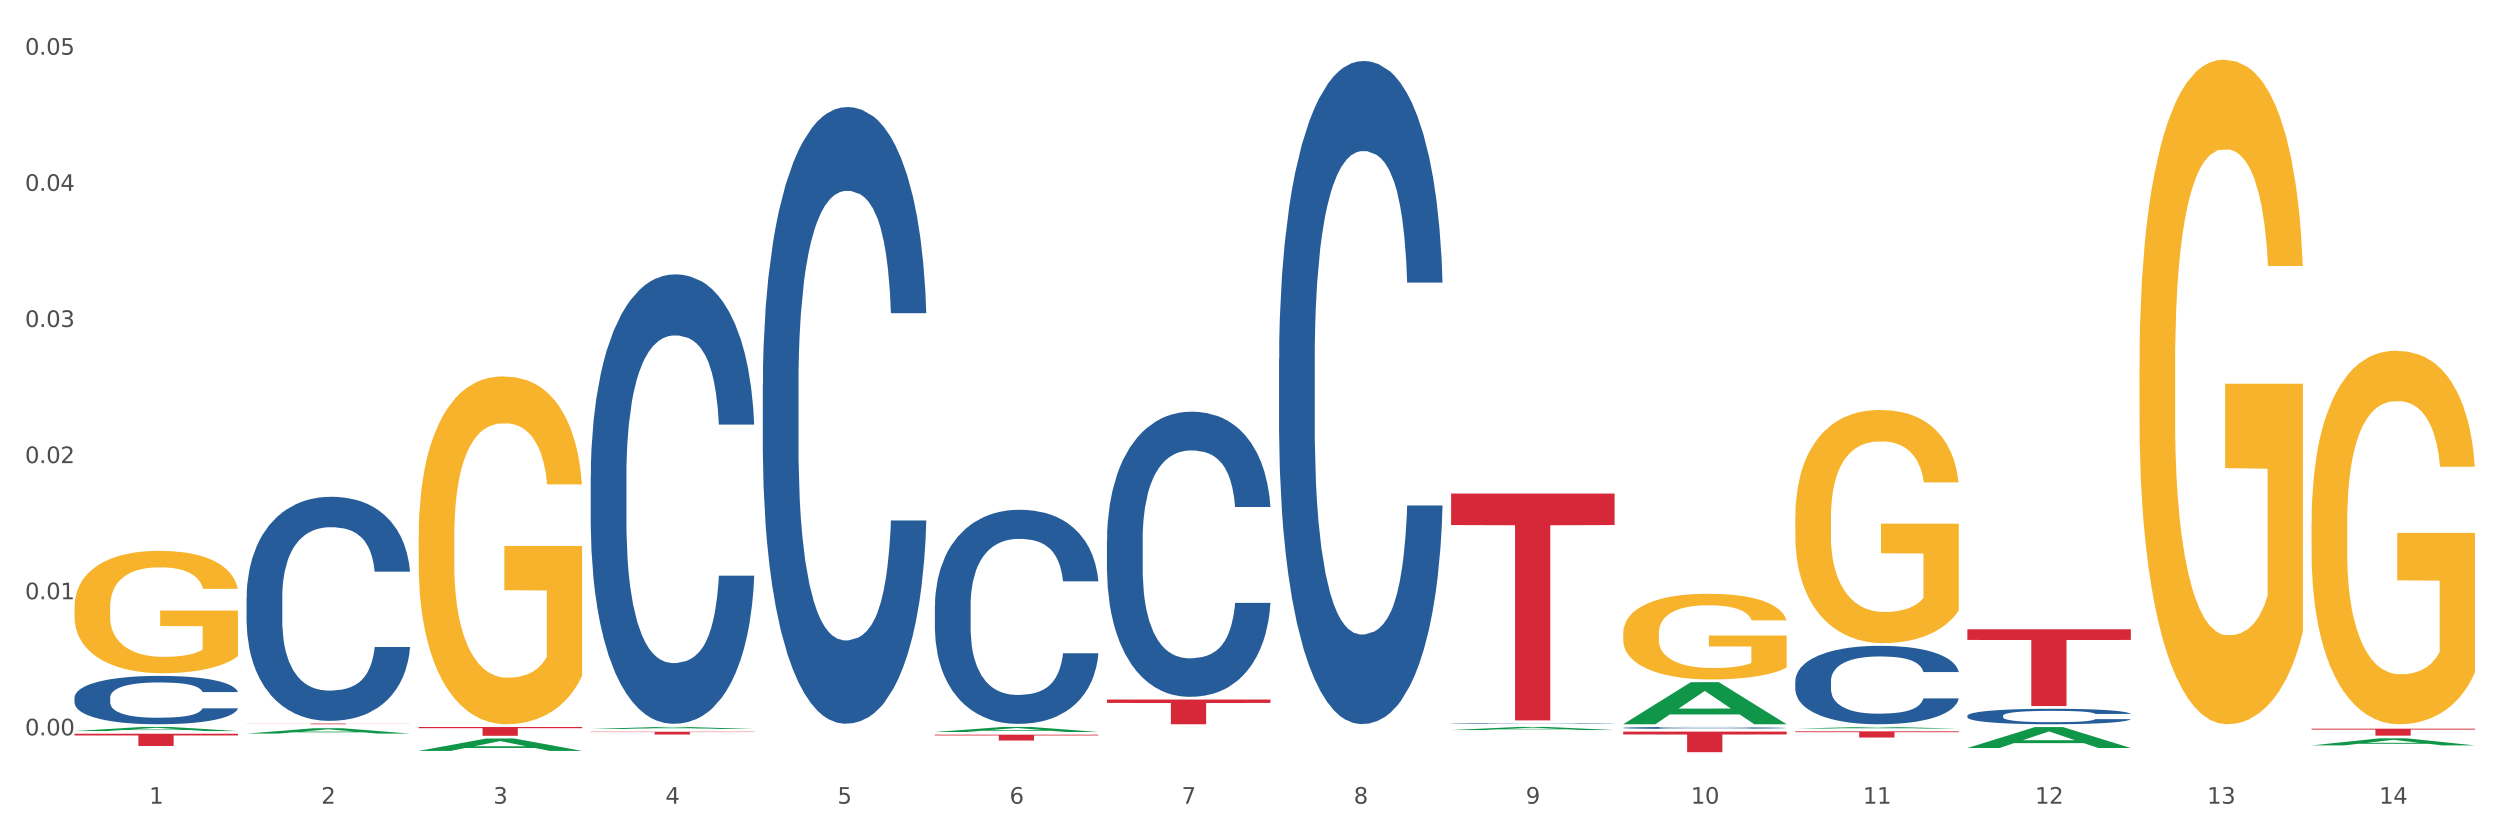 <?xml version="1.0" encoding="utf-8" standalone="no"?>
<!DOCTYPE svg PUBLIC "-//W3C//DTD SVG 1.1//EN"
  "http://www.w3.org/Graphics/SVG/1.1/DTD/svg11.dtd">
<svg xmlns:xlink="http://www.w3.org/1999/xlink" width="1080pt" height="360pt" viewBox="0 0 1080 360" xmlns="http://www.w3.org/2000/svg" version="1.1">
 <rect x="0" y="0" width="1080" height="360" fill="#333333" stroke="none"/>
 <defs>
  <style type="text/css">*{stroke-linejoin: round; stroke-linecap: butt}</style>
 </defs>
 <g id="figure_1">
  <g id="patch_1">
   <path d="M 0 360 
L 1080 360 
L 1080 0 
L 0 0 
z
" style="fill: #ffffff; stroke: #ffffff; stroke-linejoin: miter"/>
  </g>
  <g id="axes_1">
   <g id="matplotlib.axis_1">
    <g id="xtick_1">
     <g id="text_1">
      <!-- 1 -->
      <g style="fill: #4d4d4d" transform="translate(64.432 347.204) scale(0.096 -0.096)">
       <defs>
        <path id="DejaVuSans-31" d="M 794 531 
L 1825 531 
L 1825 4091 
L 703 3866 
L 703 4441 
L 1819 4666 
L 2450 4666 
L 2450 531 
L 3481 531 
L 3481 0 
L 794 0 
L 794 531 
z
" transform="scale(0.016)"/>
       </defs>
       <use xlink:href="#DejaVuSans-31"/>
      </g>
     </g>
    </g>
    <g id="xtick_2">
     <g id="text_2">
      <!-- 2 -->
      <g style="fill: #4d4d4d" transform="translate(138.771 347.204) scale(0.096 -0.096)">
       <defs>
        <path id="DejaVuSans-32" d="M 1228 531 
L 3431 531 
L 3431 0 
L 469 0 
L 469 531 
Q 828 903 1448 1529 
Q 2069 2156 2228 2338 
Q 2531 2678 2651 2914 
Q 2772 3150 2772 3378 
Q 2772 3750 2511 3984 
Q 2250 4219 1831 4219 
Q 1534 4219 1204 4116 
Q 875 4013 500 3803 
L 500 4441 
Q 881 4594 1212 4672 
Q 1544 4750 1819 4750 
Q 2544 4750 2975 4387 
Q 3406 4025 3406 3419 
Q 3406 3131 3298 2873 
Q 3191 2616 2906 2266 
Q 2828 2175 2409 1742 
Q 1991 1309 1228 531 
z
" transform="scale(0.016)"/>
       </defs>
       <use xlink:href="#DejaVuSans-32"/>
      </g>
     </g>
    </g>
    <g id="xtick_3">
     <g id="text_3">
      <!-- 3 -->
      <g style="fill: #4d4d4d" transform="translate(213.109 347.204) scale(0.096 -0.096)">
       <defs>
        <path id="DejaVuSans-33" d="M 2597 2516 
Q 3050 2419 3304 2112 
Q 3559 1806 3559 1356 
Q 3559 666 3084 287 
Q 2609 -91 1734 -91 
Q 1441 -91 1130 -33 
Q 819 25 488 141 
L 488 750 
Q 750 597 1062 519 
Q 1375 441 1716 441 
Q 2309 441 2620 675 
Q 2931 909 2931 1356 
Q 2931 1769 2642 2001 
Q 2353 2234 1838 2234 
L 1294 2234 
L 1294 2753 
L 1863 2753 
Q 2328 2753 2575 2939 
Q 2822 3125 2822 3475 
Q 2822 3834 2567 4026 
Q 2313 4219 1838 4219 
Q 1578 4219 1281 4162 
Q 984 4106 628 3988 
L 628 4550 
Q 988 4650 1302 4700 
Q 1616 4750 1894 4750 
Q 2613 4750 3031 4423 
Q 3450 4097 3450 3541 
Q 3450 3153 3228 2886 
Q 3006 2619 2597 2516 
z
" transform="scale(0.016)"/>
       </defs>
       <use xlink:href="#DejaVuSans-33"/>
      </g>
     </g>
    </g>
    <g id="xtick_4">
     <g id="text_4">
      <!-- 4 -->
      <g style="fill: #4d4d4d" transform="translate(287.448 347.204) scale(0.096 -0.096)">
       <defs>
        <path id="DejaVuSans-34" d="M 2419 4116 
L 825 1625 
L 2419 1625 
L 2419 4116 
z
M 2253 4666 
L 3047 4666 
L 3047 1625 
L 3713 1625 
L 3713 1100 
L 3047 1100 
L 3047 0 
L 2419 0 
L 2419 1100 
L 313 1100 
L 313 1709 
L 2253 4666 
z
" transform="scale(0.016)"/>
       </defs>
       <use xlink:href="#DejaVuSans-34"/>
      </g>
     </g>
    </g>
    <g id="xtick_5">
     <g id="text_5">
      <!-- 5 -->
      <g style="fill: #4d4d4d" transform="translate(361.787 347.204) scale(0.096 -0.096)">
       <defs>
        <path id="DejaVuSans-35" d="M 691 4666 
L 3169 4666 
L 3169 4134 
L 1269 4134 
L 1269 2991 
Q 1406 3038 1543 3061 
Q 1681 3084 1819 3084 
Q 2600 3084 3056 2656 
Q 3513 2228 3513 1497 
Q 3513 744 3044 326 
Q 2575 -91 1722 -91 
Q 1428 -91 1123 -41 
Q 819 9 494 109 
L 494 744 
Q 775 591 1075 516 
Q 1375 441 1709 441 
Q 2250 441 2565 725 
Q 2881 1009 2881 1497 
Q 2881 1984 2565 2268 
Q 2250 2553 1709 2553 
Q 1456 2553 1204 2497 
Q 953 2441 691 2322 
L 691 4666 
z
" transform="scale(0.016)"/>
       </defs>
       <use xlink:href="#DejaVuSans-35"/>
      </g>
     </g>
    </g>
    <g id="xtick_6">
     <g id="text_6">
      <!-- 6 -->
      <g style="fill: #4d4d4d" transform="translate(436.125 347.204) scale(0.096 -0.096)">
       <defs>
        <path id="DejaVuSans-36" d="M 2113 2584 
Q 1688 2584 1439 2293 
Q 1191 2003 1191 1497 
Q 1191 994 1439 701 
Q 1688 409 2113 409 
Q 2538 409 2786 701 
Q 3034 994 3034 1497 
Q 3034 2003 2786 2293 
Q 2538 2584 2113 2584 
z
M 3366 4563 
L 3366 3988 
Q 3128 4100 2886 4159 
Q 2644 4219 2406 4219 
Q 1781 4219 1451 3797 
Q 1122 3375 1075 2522 
Q 1259 2794 1537 2939 
Q 1816 3084 2150 3084 
Q 2853 3084 3261 2657 
Q 3669 2231 3669 1497 
Q 3669 778 3244 343 
Q 2819 -91 2113 -91 
Q 1303 -91 875 529 
Q 447 1150 447 2328 
Q 447 3434 972 4092 
Q 1497 4750 2381 4750 
Q 2619 4750 2861 4703 
Q 3103 4656 3366 4563 
z
" transform="scale(0.016)"/>
       </defs>
       <use xlink:href="#DejaVuSans-36"/>
      </g>
     </g>
    </g>
    <g id="xtick_7">
     <g id="text_7">
      <!-- 7 -->
      <g style="fill: #4d4d4d" transform="translate(510.464 347.204) scale(0.096 -0.096)">
       <defs>
        <path id="DejaVuSans-37" d="M 525 4666 
L 3525 4666 
L 3525 4397 
L 1831 0 
L 1172 0 
L 2766 4134 
L 525 4134 
L 525 4666 
z
" transform="scale(0.016)"/>
       </defs>
       <use xlink:href="#DejaVuSans-37"/>
      </g>
     </g>
    </g>
    <g id="xtick_8">
     <g id="text_8">
      <!-- 8 -->
      <g style="fill: #4d4d4d" transform="translate(584.803 347.204) scale(0.096 -0.096)">
       <defs>
        <path id="DejaVuSans-38" d="M 2034 2216 
Q 1584 2216 1326 1975 
Q 1069 1734 1069 1313 
Q 1069 891 1326 650 
Q 1584 409 2034 409 
Q 2484 409 2743 651 
Q 3003 894 3003 1313 
Q 3003 1734 2745 1975 
Q 2488 2216 2034 2216 
z
M 1403 2484 
Q 997 2584 770 2862 
Q 544 3141 544 3541 
Q 544 4100 942 4425 
Q 1341 4750 2034 4750 
Q 2731 4750 3128 4425 
Q 3525 4100 3525 3541 
Q 3525 3141 3298 2862 
Q 3072 2584 2669 2484 
Q 3125 2378 3379 2068 
Q 3634 1759 3634 1313 
Q 3634 634 3220 271 
Q 2806 -91 2034 -91 
Q 1263 -91 848 271 
Q 434 634 434 1313 
Q 434 1759 690 2068 
Q 947 2378 1403 2484 
z
M 1172 3481 
Q 1172 3119 1398 2916 
Q 1625 2713 2034 2713 
Q 2441 2713 2670 2916 
Q 2900 3119 2900 3481 
Q 2900 3844 2670 4047 
Q 2441 4250 2034 4250 
Q 1625 4250 1398 4047 
Q 1172 3844 1172 3481 
z
" transform="scale(0.016)"/>
       </defs>
       <use xlink:href="#DejaVuSans-38"/>
      </g>
     </g>
    </g>
    <g id="xtick_9">
     <g id="text_9">
      <!-- 9 -->
      <g style="fill: #4d4d4d" transform="translate(659.142 347.204) scale(0.096 -0.096)">
       <defs>
        <path id="DejaVuSans-39" d="M 703 97 
L 703 672 
Q 941 559 1184 500 
Q 1428 441 1663 441 
Q 2288 441 2617 861 
Q 2947 1281 2994 2138 
Q 2813 1869 2534 1725 
Q 2256 1581 1919 1581 
Q 1219 1581 811 2004 
Q 403 2428 403 3163 
Q 403 3881 828 4315 
Q 1253 4750 1959 4750 
Q 2769 4750 3195 4129 
Q 3622 3509 3622 2328 
Q 3622 1225 3098 567 
Q 2575 -91 1691 -91 
Q 1453 -91 1209 -44 
Q 966 3 703 97 
z
M 1959 2075 
Q 2384 2075 2632 2365 
Q 2881 2656 2881 3163 
Q 2881 3666 2632 3958 
Q 2384 4250 1959 4250 
Q 1534 4250 1286 3958 
Q 1038 3666 1038 3163 
Q 1038 2656 1286 2365 
Q 1534 2075 1959 2075 
z
" transform="scale(0.016)"/>
       </defs>
       <use xlink:href="#DejaVuSans-39"/>
      </g>
     </g>
    </g>
    <g id="xtick_10">
     <g id="text_10">
      <!-- 10 -->
      <g style="fill: #4d4d4d" transform="translate(730.426 347.204) scale(0.096 -0.096)">
       <defs>
        <path id="DejaVuSans-30" d="M 2034 4250 
Q 1547 4250 1301 3770 
Q 1056 3291 1056 2328 
Q 1056 1369 1301 889 
Q 1547 409 2034 409 
Q 2525 409 2770 889 
Q 3016 1369 3016 2328 
Q 3016 3291 2770 3770 
Q 2525 4250 2034 4250 
z
M 2034 4750 
Q 2819 4750 3233 4129 
Q 3647 3509 3647 2328 
Q 3647 1150 3233 529 
Q 2819 -91 2034 -91 
Q 1250 -91 836 529 
Q 422 1150 422 2328 
Q 422 3509 836 4129 
Q 1250 4750 2034 4750 
z
" transform="scale(0.016)"/>
       </defs>
       <use xlink:href="#DejaVuSans-31"/>
       <use xlink:href="#DejaVuSans-30" transform="translate(63.623 0)"/>
      </g>
     </g>
    </g>
    <g id="xtick_11">
     <g id="text_11">
      <!-- 11 -->
      <g style="fill: #4d4d4d" transform="translate(804.765 347.204) scale(0.096 -0.096)">
       <use xlink:href="#DejaVuSans-31"/>
       <use xlink:href="#DejaVuSans-31" transform="translate(63.623 0)"/>
      </g>
     </g>
    </g>
    <g id="xtick_12">
     <g id="text_12">
      <!-- 12 -->
      <g style="fill: #4d4d4d" transform="translate(879.104 347.204) scale(0.096 -0.096)">
       <use xlink:href="#DejaVuSans-31"/>
       <use xlink:href="#DejaVuSans-32" transform="translate(63.623 0)"/>
      </g>
     </g>
    </g>
    <g id="xtick_13">
     <g id="text_13">
      <!-- 13 -->
      <g style="fill: #4d4d4d" transform="translate(953.442 347.204) scale(0.096 -0.096)">
       <use xlink:href="#DejaVuSans-31"/>
       <use xlink:href="#DejaVuSans-33" transform="translate(63.623 0)"/>
      </g>
     </g>
    </g>
    <g id="xtick_14">
     <g id="text_14">
      <!-- 14 -->
      <g style="fill: #4d4d4d" transform="translate(1027.781 347.204) scale(0.096 -0.096)">
       <use xlink:href="#DejaVuSans-31"/>
       <use xlink:href="#DejaVuSans-34" transform="translate(63.623 0)"/>
      </g>
     </g>
    </g>
    <g id="xtick_15"/>
    <g id="xtick_16"/>
    <g id="xtick_17"/>
    <g id="xtick_18"/>
    <g id="xtick_19"/>
    <g id="xtick_20"/>
    <g id="xtick_21"/>
    <g id="xtick_22"/>
    <g id="xtick_23"/>
    <g id="xtick_24"/>
    <g id="xtick_25"/>
    <g id="xtick_26"/>
    <g id="xtick_27"/>
   </g>
   <g id="matplotlib.axis_2">
    <g id="ytick_1">
     <g id="text_15">
      <!-- 0.00 -->
      <g style="fill: #4d4d4d" transform="translate(10.8 317.679) scale(0.096 -0.096)">
       <defs>
        <path id="DejaVuSans-2e" d="M 684 794 
L 1344 794 
L 1344 0 
L 684 0 
L 684 794 
z
" transform="scale(0.016)"/>
       </defs>
       <use xlink:href="#DejaVuSans-30"/>
       <use xlink:href="#DejaVuSans-2e" transform="translate(63.623 0)"/>
       <use xlink:href="#DejaVuSans-30" transform="translate(95.41 0)"/>
       <use xlink:href="#DejaVuSans-30" transform="translate(159.033 0)"/>
      </g>
     </g>
    </g>
    <g id="ytick_2">
     <g id="text_16">
      <!-- 0.01 -->
      <g style="fill: #4d4d4d" transform="translate(10.8 258.872) scale(0.096 -0.096)">
       <use xlink:href="#DejaVuSans-30"/>
       <use xlink:href="#DejaVuSans-2e" transform="translate(63.623 0)"/>
       <use xlink:href="#DejaVuSans-30" transform="translate(95.41 0)"/>
       <use xlink:href="#DejaVuSans-31" transform="translate(159.033 0)"/>
      </g>
     </g>
    </g>
    <g id="ytick_3">
     <g id="text_17">
      <!-- 0.02 -->
      <g style="fill: #4d4d4d" transform="translate(10.8 200.064) scale(0.096 -0.096)">
       <use xlink:href="#DejaVuSans-30"/>
       <use xlink:href="#DejaVuSans-2e" transform="translate(63.623 0)"/>
       <use xlink:href="#DejaVuSans-30" transform="translate(95.41 0)"/>
       <use xlink:href="#DejaVuSans-32" transform="translate(159.033 0)"/>
      </g>
     </g>
    </g>
    <g id="ytick_4">
     <g id="text_18">
      <!-- 0.03 -->
      <g style="fill: #4d4d4d" transform="translate(10.8 141.257) scale(0.096 -0.096)">
       <use xlink:href="#DejaVuSans-30"/>
       <use xlink:href="#DejaVuSans-2e" transform="translate(63.623 0)"/>
       <use xlink:href="#DejaVuSans-30" transform="translate(95.41 0)"/>
       <use xlink:href="#DejaVuSans-33" transform="translate(159.033 0)"/>
      </g>
     </g>
    </g>
    <g id="ytick_5">
     <g id="text_19">
      <!-- 0.04 -->
      <g style="fill: #4d4d4d" transform="translate(10.8 82.45) scale(0.096 -0.096)">
       <use xlink:href="#DejaVuSans-30"/>
       <use xlink:href="#DejaVuSans-2e" transform="translate(63.623 0)"/>
       <use xlink:href="#DejaVuSans-30" transform="translate(95.41 0)"/>
       <use xlink:href="#DejaVuSans-34" transform="translate(159.033 0)"/>
      </g>
     </g>
    </g>
    <g id="ytick_6">
     <g id="text_20">
      <!-- 0.05 -->
      <g style="fill: #4d4d4d" transform="translate(10.8 23.642) scale(0.096 -0.096)">
       <use xlink:href="#DejaVuSans-30"/>
       <use xlink:href="#DejaVuSans-2e" transform="translate(63.623 0)"/>
       <use xlink:href="#DejaVuSans-30" transform="translate(95.41 0)"/>
       <use xlink:href="#DejaVuSans-35" transform="translate(159.033 0)"/>
      </g>
     </g>
    </g>
    <g id="ytick_7"/>
    <g id="ytick_8"/>
    <g id="ytick_9"/>
    <g id="ytick_10"/>
    <g id="ytick_11"/>
   </g>
   <g id="PolyCollection_1">
    <path d="M 32.175 315.816 
L 32.248 315.814 
L 61.37 314.034 
L 73.456 314.032 
L 102.797 315.819 
L 88.818 315.819 
L 82.484 315.403 
L 52.415 315.403 
L 52.197 315.41 
L 46.081 315.819 
L 32.175 315.819 
L 32.175 315.816 
L 56.201 315.155 
L 78.698 315.153 
L 67.559 314.413 
L 67.413 314.41 
L 67.267 314.415 
L 56.128 315.153 
L 56.201 315.155 
L 32.175 315.816 
z
" clip-path="url(#pdc43897bdd)" style="fill: #109648"/>
    <path d="M 626.885 312.504 
L 626.968 312.503 
L 626.968 312.495 
L 627.219 312.483 
L 628.137 312.462 
L 629.306 312.446 
L 631.309 312.428 
L 632.394 312.42 
L 633.813 312.411 
L 636.735 312.397 
L 640.074 312.385 
L 642.411 312.378 
L 644.164 312.374 
L 648.088 312.366 
L 650.342 312.363 
L 652.679 312.36 
L 654.683 312.358 
L 658.022 312.356 
L 660.693 312.355 
L 663.782 312.355 
L 666.369 312.355 
L 669.792 312.356 
L 674.801 312.36 
L 676.721 312.362 
L 679.308 312.366 
L 681.98 312.371 
L 684.15 312.375 
L 686.654 312.382 
L 689.242 312.392 
L 691.747 312.403 
L 693.5 312.414 
L 694.919 312.425 
L 696.171 312.438 
L 697.089 312.453 
L 697.506 312.466 
L 682.23 312.466 
L 681.813 312.454 
L 680.978 312.442 
L 680.143 312.434 
L 679.225 312.428 
L 677.806 312.42 
L 676.554 312.415 
L 674.467 312.409 
L 672.547 312.406 
L 670.961 312.404 
L 669.041 312.402 
L 664.95 312.4 
L 662.029 312.4 
L 660.192 312.401 
L 657.938 312.402 
L 656.018 312.404 
L 653.764 312.408 
L 652.011 312.412 
L 650.258 312.417 
L 649.257 312.421 
L 647.754 312.427 
L 646.752 312.433 
L 645.417 312.442 
L 644.665 312.449 
L 643.33 312.466 
L 642.745 312.479 
L 642.495 312.487 
L 642.328 312.497 
L 642.328 312.544 
L 642.829 312.565 
L 643.246 312.575 
L 643.914 312.585 
L 645.166 312.598 
L 647.003 312.611 
L 648.923 312.62 
L 650.509 312.626 
L 652.011 312.63 
L 653.514 312.634 
L 655.35 312.637 
L 656.853 312.639 
L 659.107 312.64 
L 661.778 312.641 
L 663.865 312.641 
L 668.122 312.64 
L 670.042 312.638 
L 671.879 312.636 
L 673.882 312.633 
L 675.468 312.629 
L 676.387 312.627 
L 677.889 312.621 
L 679.058 312.615 
L 680.06 312.608 
L 680.728 312.602 
L 681.479 312.593 
L 682.063 312.582 
L 682.23 312.577 
L 697.506 312.577 
L 697.173 312.588 
L 696.588 312.598 
L 695.42 312.613 
L 694.501 312.621 
L 693.082 312.631 
L 691.58 312.639 
L 689.493 312.649 
L 687.573 312.656 
L 685.569 312.662 
L 683.399 312.667 
L 679.475 312.675 
L 678.056 312.677 
L 675.051 312.68 
L 672.714 312.682 
L 669.291 312.685 
L 665.785 312.686 
L 662.112 312.686 
L 658.856 312.686 
L 655.267 312.684 
L 653.013 312.682 
L 650.509 312.679 
L 647.587 312.675 
L 644.832 312.67 
L 642.244 312.664 
L 639.824 312.657 
L 637.57 312.649 
L 634.648 312.636 
L 632.478 312.623 
L 630.892 312.611 
L 629.806 312.601 
L 628.721 312.589 
L 628.137 312.58 
L 627.219 312.559 
L 626.885 312.539 
L 626.885 312.504 
z
" clip-path="url(#pdc43897bdd)" style="fill: #255c99"/>
    <path d="M 552.546 155.058 
L 552.629 154.796 
L 552.629 147.471 
L 552.88 137.529 
L 553.798 119.216 
L 554.967 105.35 
L 556.97 89.129 
L 558.055 82.327 
L 559.475 74.74 
L 562.396 62.444 
L 565.735 51.979 
L 568.073 46.223 
L 569.826 42.561 
L 573.749 36.02 
L 576.003 33.142 
L 578.34 30.788 
L 580.344 29.218 
L 583.683 27.387 
L 586.354 26.602 
L 589.443 26.34 
L 592.031 26.602 
L 595.453 27.648 
L 600.462 30.788 
L 602.382 32.619 
L 604.97 35.759 
L 607.641 39.944 
L 609.811 44.13 
L 612.316 50.148 
L 614.903 57.996 
L 617.408 67.938 
L 619.161 77.095 
L 620.58 86.775 
L 621.832 98.548 
L 622.75 111.367 
L 623.168 122.094 
L 607.891 122.094 
L 607.474 112.414 
L 606.639 101.949 
L 605.804 94.885 
L 604.886 89.129 
L 603.467 82.589 
L 602.215 78.403 
L 600.128 73.432 
L 598.208 70.293 
L 596.622 68.461 
L 594.702 66.891 
L 590.612 65.322 
L 587.69 65.322 
L 585.853 65.845 
L 583.6 67.153 
L 581.68 68.984 
L 579.426 72.124 
L 577.673 75.525 
L 575.92 79.973 
L 574.918 83.112 
L 573.415 88.868 
L 572.414 93.577 
L 571.078 101.687 
L 570.327 107.443 
L 568.991 122.355 
L 568.407 133.343 
L 568.156 140.93 
L 567.989 149.302 
L 567.989 190.115 
L 568.49 208.429 
L 568.908 216.277 
L 569.575 225.172 
L 570.827 236.684 
L 572.664 247.933 
L 574.584 256.044 
L 576.17 261.015 
L 577.673 264.677 
L 579.175 267.555 
L 581.012 270.171 
L 582.514 271.741 
L 584.768 273.311 
L 587.439 274.096 
L 589.526 274.096 
L 593.784 272.788 
L 595.704 271.479 
L 597.54 269.648 
L 599.544 266.77 
L 601.13 263.631 
L 602.048 261.276 
L 603.551 256.305 
L 604.719 251.073 
L 605.721 245.056 
L 606.389 239.823 
L 607.14 231.975 
L 607.724 223.079 
L 607.891 218.37 
L 623.168 218.37 
L 622.834 227.789 
L 622.249 236.945 
L 621.081 249.242 
L 620.163 256.305 
L 618.743 264.939 
L 617.241 272.264 
L 615.154 280.375 
L 613.234 286.392 
L 611.23 291.624 
L 609.06 296.333 
L 605.137 302.874 
L 603.718 304.705 
L 600.712 307.845 
L 598.375 309.676 
L 594.952 311.507 
L 591.446 312.554 
L 587.773 312.816 
L 584.518 312.292 
L 580.928 310.723 
L 578.674 309.153 
L 576.17 306.798 
L 573.248 303.136 
L 570.494 298.688 
L 567.906 293.456 
L 565.485 287.438 
L 563.231 280.636 
L 560.309 269.386 
L 558.139 258.398 
L 556.553 248.195 
L 555.468 239.562 
L 554.382 228.573 
L 553.798 220.986 
L 552.88 202.673 
L 552.546 185.668 
L 552.546 155.058 
z
" clip-path="url(#pdc43897bdd)" style="fill: #255c99"/>
    <path d="M 478.207 233.203 
L 478.291 233.09 
L 478.291 229.94 
L 478.541 225.665 
L 479.459 217.79 
L 480.628 211.828 
L 482.632 204.853 
L 483.717 201.928 
L 485.136 198.665 
L 488.058 193.378 
L 491.397 188.878 
L 493.734 186.403 
L 495.487 184.828 
L 499.41 182.015 
L 501.664 180.778 
L 504.002 179.765 
L 506.005 179.09 
L 509.344 178.303 
L 512.016 177.965 
L 515.104 177.853 
L 517.692 177.965 
L 521.115 178.415 
L 526.123 179.765 
L 528.043 180.553 
L 530.631 181.903 
L 533.302 183.703 
L 535.473 185.503 
L 537.977 188.09 
L 540.565 191.465 
L 543.069 195.74 
L 544.822 199.678 
L 546.241 203.84 
L 547.493 208.903 
L 548.412 214.415 
L 548.829 219.028 
L 533.553 219.028 
L 533.135 214.865 
L 532.301 210.365 
L 531.466 207.328 
L 530.548 204.853 
L 529.128 202.04 
L 527.876 200.24 
L 525.789 198.103 
L 523.869 196.753 
L 522.283 195.965 
L 520.363 195.29 
L 516.273 194.615 
L 513.351 194.615 
L 511.515 194.84 
L 509.261 195.403 
L 507.341 196.19 
L 505.087 197.54 
L 503.334 199.003 
L 501.581 200.915 
L 500.579 202.265 
L 499.077 204.74 
L 498.075 206.765 
L 496.739 210.253 
L 495.988 212.728 
L 494.652 219.14 
L 494.068 223.865 
L 493.818 227.128 
L 493.651 230.728 
L 493.651 248.278 
L 494.151 256.153 
L 494.569 259.528 
L 495.237 263.353 
L 496.489 268.303 
L 498.325 273.14 
L 500.245 276.627 
L 501.831 278.765 
L 503.334 280.34 
L 504.837 281.577 
L 506.673 282.702 
L 508.176 283.377 
L 510.429 284.052 
L 513.101 284.39 
L 515.188 284.39 
L 519.445 283.827 
L 521.365 283.265 
L 523.202 282.477 
L 525.205 281.24 
L 526.791 279.89 
L 527.709 278.877 
L 529.212 276.74 
L 530.381 274.49 
L 531.382 271.902 
L 532.05 269.652 
L 532.801 266.278 
L 533.386 262.453 
L 533.553 260.428 
L 548.829 260.428 
L 548.495 264.478 
L 547.911 268.415 
L 546.742 273.702 
L 545.824 276.74 
L 544.405 280.452 
L 542.902 283.602 
L 540.815 287.09 
L 538.895 289.677 
L 536.892 291.927 
L 534.721 293.952 
L 530.798 296.765 
L 529.379 297.552 
L 526.374 298.902 
L 524.036 299.69 
L 520.614 300.477 
L 517.108 300.927 
L 513.435 301.04 
L 510.179 300.815 
L 506.59 300.14 
L 504.336 299.465 
L 501.831 298.452 
L 498.91 296.877 
L 496.155 294.965 
L 493.567 292.715 
L 491.146 290.127 
L 488.892 287.202 
L 485.971 282.365 
L 483.8 277.64 
L 482.214 273.252 
L 481.129 269.54 
L 480.044 264.815 
L 479.459 261.553 
L 478.541 253.678 
L 478.207 246.365 
L 478.207 233.203 
z
" clip-path="url(#pdc43897bdd)" style="fill: #255c99"/>
    <path d="M 403.869 261.782 
L 403.952 261.697 
L 403.952 259.332 
L 404.202 256.122 
L 405.121 250.209 
L 406.289 245.732 
L 408.293 240.494 
L 409.378 238.298 
L 410.797 235.848 
L 413.719 231.878 
L 417.058 228.499 
L 419.395 226.641 
L 421.148 225.458 
L 425.072 223.346 
L 427.326 222.417 
L 429.663 221.657 
L 431.666 221.15 
L 435.006 220.559 
L 437.677 220.305 
L 440.766 220.221 
L 443.353 220.305 
L 446.776 220.643 
L 451.785 221.657 
L 453.704 222.248 
L 456.292 223.262 
L 458.964 224.614 
L 461.134 225.965 
L 463.638 227.908 
L 466.226 230.442 
L 468.73 233.652 
L 470.483 236.609 
L 471.903 239.734 
L 473.155 243.535 
L 474.073 247.675 
L 474.49 251.138 
L 459.214 251.138 
L 458.797 248.013 
L 457.962 244.634 
L 457.127 242.353 
L 456.209 240.494 
L 454.79 238.383 
L 453.538 237.031 
L 451.451 235.426 
L 449.531 234.412 
L 447.945 233.821 
L 446.025 233.314 
L 441.934 232.807 
L 439.012 232.807 
L 437.176 232.976 
L 434.922 233.399 
L 433.002 233.99 
L 430.748 235.004 
L 428.995 236.102 
L 427.242 237.538 
L 426.24 238.552 
L 424.738 240.41 
L 423.736 241.93 
L 422.401 244.549 
L 421.649 246.408 
L 420.314 251.222 
L 419.729 254.77 
L 419.479 257.22 
L 419.312 259.923 
L 419.312 273.101 
L 419.813 279.014 
L 420.23 281.548 
L 420.898 284.42 
L 422.15 288.137 
L 423.987 291.77 
L 425.907 294.388 
L 427.493 295.993 
L 428.995 297.176 
L 430.498 298.105 
L 432.334 298.95 
L 433.837 299.457 
L 436.091 299.963 
L 438.762 300.217 
L 440.849 300.217 
L 445.106 299.794 
L 447.026 299.372 
L 448.863 298.781 
L 450.866 297.852 
L 452.452 296.838 
L 453.371 296.078 
L 454.873 294.473 
L 456.042 292.783 
L 457.044 290.84 
L 457.711 289.151 
L 458.463 286.617 
L 459.047 283.745 
L 459.214 282.224 
L 474.49 282.224 
L 474.156 285.265 
L 473.572 288.222 
L 472.403 292.192 
L 471.485 294.473 
L 470.066 297.26 
L 468.563 299.626 
L 466.477 302.244 
L 464.557 304.187 
L 462.553 305.877 
L 460.383 307.397 
L 456.459 309.509 
L 455.04 310.1 
L 452.035 311.114 
L 449.698 311.705 
L 446.275 312.296 
L 442.769 312.634 
L 439.096 312.719 
L 435.84 312.55 
L 432.251 312.043 
L 429.997 311.536 
L 427.493 310.776 
L 424.571 309.593 
L 421.816 308.157 
L 419.228 306.468 
L 416.808 304.525 
L 414.554 302.329 
L 411.632 298.696 
L 409.462 295.148 
L 407.875 291.854 
L 406.79 289.066 
L 405.705 285.519 
L 405.121 283.069 
L 404.202 277.156 
L 403.869 271.665 
L 403.869 261.782 
z
" clip-path="url(#pdc43897bdd)" style="fill: #255c99"/>
    <path d="M 329.53 165.948 
L 329.613 165.705 
L 329.613 158.892 
L 329.864 149.647 
L 330.782 132.615 
L 331.951 119.72 
L 333.954 104.635 
L 335.039 98.309 
L 336.458 91.254 
L 339.38 79.818 
L 342.719 70.086 
L 345.057 64.734 
L 346.81 61.327 
L 350.733 55.245 
L 352.987 52.568 
L 355.324 50.379 
L 357.328 48.919 
L 360.667 47.216 
L 363.338 46.486 
L 366.427 46.242 
L 369.015 46.486 
L 372.437 47.459 
L 377.446 50.379 
L 379.366 52.082 
L 381.954 55.001 
L 384.625 58.894 
L 386.795 62.787 
L 389.3 68.383 
L 391.887 75.682 
L 394.392 84.928 
L 396.145 93.443 
L 397.564 102.446 
L 398.816 113.394 
L 399.734 125.316 
L 400.152 135.292 
L 384.875 135.292 
L 384.458 126.289 
L 383.623 116.557 
L 382.788 109.988 
L 381.87 104.635 
L 380.451 98.553 
L 379.199 94.66 
L 377.112 90.037 
L 375.192 87.118 
L 373.606 85.414 
L 371.686 83.955 
L 367.595 82.495 
L 364.674 82.495 
L 362.837 82.981 
L 360.583 84.198 
L 358.663 85.901 
L 356.41 88.821 
L 354.656 91.984 
L 352.903 96.12 
L 351.902 99.039 
L 350.399 104.392 
L 349.397 108.772 
L 348.062 116.314 
L 347.31 121.667 
L 345.975 135.535 
L 345.391 145.754 
L 345.14 152.81 
L 344.973 160.595 
L 344.973 198.551 
L 345.474 215.582 
L 345.891 222.881 
L 346.559 231.153 
L 347.811 241.859 
L 349.648 252.321 
L 351.568 259.863 
L 353.154 264.486 
L 354.656 267.892 
L 356.159 270.569 
L 357.996 273.002 
L 359.498 274.462 
L 361.752 275.921 
L 364.423 276.651 
L 366.51 276.651 
L 370.768 275.435 
L 372.688 274.218 
L 374.524 272.515 
L 376.528 269.839 
L 378.114 266.919 
L 379.032 264.729 
L 380.534 260.107 
L 381.703 255.241 
L 382.705 249.645 
L 383.373 244.778 
L 384.124 237.479 
L 384.708 229.207 
L 384.875 224.828 
L 400.152 224.828 
L 399.818 233.586 
L 399.233 242.102 
L 398.065 253.537 
L 397.146 260.107 
L 395.727 268.136 
L 394.225 274.948 
L 392.138 282.491 
L 390.218 288.087 
L 388.214 292.953 
L 386.044 297.332 
L 382.121 303.415 
L 380.701 305.118 
L 377.696 308.037 
L 375.359 309.741 
L 371.936 311.444 
L 368.43 312.417 
L 364.757 312.66 
L 361.502 312.174 
L 357.912 310.714 
L 355.658 309.254 
L 353.154 307.064 
L 350.232 303.658 
L 347.477 299.522 
L 344.89 294.656 
L 342.469 289.06 
L 340.215 282.734 
L 337.293 272.272 
L 335.123 262.053 
L 333.537 252.564 
L 332.452 244.535 
L 331.366 234.316 
L 330.782 227.261 
L 329.864 210.229 
L 329.53 194.415 
L 329.53 165.948 
z
" clip-path="url(#pdc43897bdd)" style="fill: #255c99"/>
    <path d="M 255.191 205.766 
L 255.275 205.588 
L 255.275 200.623 
L 255.525 193.885 
L 256.443 181.472 
L 257.612 172.074 
L 259.615 161.08 
L 260.701 156.469 
L 262.12 151.327 
L 265.041 142.993 
L 268.381 135.9 
L 270.718 131.998 
L 272.471 129.516 
L 276.394 125.083 
L 278.648 123.132 
L 280.986 121.536 
L 282.989 120.472 
L 286.328 119.231 
L 288.999 118.699 
L 292.088 118.522 
L 294.676 118.699 
L 298.098 119.408 
L 303.107 121.536 
L 305.027 122.777 
L 307.615 124.905 
L 310.286 127.743 
L 312.457 130.58 
L 314.961 134.658 
L 317.549 139.978 
L 320.053 146.716 
L 321.806 152.923 
L 323.225 159.484 
L 324.477 167.463 
L 325.396 176.152 
L 325.813 183.423 
L 310.537 183.423 
L 310.119 176.862 
L 309.284 169.769 
L 308.45 164.981 
L 307.531 161.08 
L 306.112 156.647 
L 304.86 153.809 
L 302.773 150.44 
L 300.853 148.312 
L 299.267 147.071 
L 297.347 146.007 
L 293.257 144.943 
L 290.335 144.943 
L 288.499 145.298 
L 286.245 146.184 
L 284.325 147.426 
L 282.071 149.554 
L 280.318 151.859 
L 278.565 154.873 
L 277.563 157.001 
L 276.06 160.902 
L 275.059 164.094 
L 273.723 169.591 
L 272.972 173.493 
L 271.636 183.6 
L 271.052 191.048 
L 270.801 196.19 
L 270.634 201.865 
L 270.634 229.527 
L 271.135 241.94 
L 271.553 247.26 
L 272.22 253.289 
L 273.473 261.091 
L 275.309 268.716 
L 277.229 274.213 
L 278.815 277.583 
L 280.318 280.065 
L 281.82 282.016 
L 283.657 283.789 
L 285.159 284.853 
L 287.413 285.917 
L 290.085 286.449 
L 292.172 286.449 
L 296.429 285.562 
L 298.349 284.676 
L 300.185 283.434 
L 302.189 281.484 
L 303.775 279.356 
L 304.693 277.76 
L 306.196 274.391 
L 307.364 270.844 
L 308.366 266.766 
L 309.034 263.219 
L 309.785 257.899 
L 310.37 251.87 
L 310.537 248.678 
L 325.813 248.678 
L 325.479 255.062 
L 324.895 261.269 
L 323.726 269.603 
L 322.808 274.391 
L 321.389 280.242 
L 319.886 285.208 
L 317.799 290.705 
L 315.879 294.783 
L 313.876 298.33 
L 311.705 301.521 
L 307.782 305.955 
L 306.363 307.196 
L 303.358 309.324 
L 301.02 310.565 
L 297.598 311.806 
L 294.092 312.516 
L 290.419 312.693 
L 287.163 312.338 
L 283.573 311.274 
L 281.32 310.21 
L 278.815 308.614 
L 275.893 306.132 
L 273.139 303.117 
L 270.551 299.571 
L 268.13 295.492 
L 265.876 290.882 
L 262.955 283.257 
L 260.784 275.809 
L 259.198 268.894 
L 258.113 263.042 
L 257.028 255.594 
L 256.443 250.452 
L 255.525 238.039 
L 255.191 226.513 
L 255.191 205.766 
z
" clip-path="url(#pdc43897bdd)" style="fill: #255c99"/>
    <path d="M 106.514 258.104 
L 106.597 258.015 
L 106.597 255.54 
L 106.848 252.18 
L 107.766 245.991 
L 108.935 241.305 
L 110.938 235.824 
L 112.023 233.525 
L 113.442 230.961 
L 116.364 226.806 
L 119.703 223.269 
L 122.04 221.324 
L 123.794 220.086 
L 127.717 217.876 
L 129.971 216.903 
L 132.308 216.108 
L 134.312 215.577 
L 137.651 214.958 
L 140.322 214.693 
L 143.411 214.605 
L 145.998 214.693 
L 149.421 215.047 
L 154.43 216.108 
L 156.35 216.727 
L 158.937 217.788 
L 161.609 219.202 
L 163.779 220.617 
L 166.283 222.65 
L 168.871 225.303 
L 171.376 228.662 
L 173.129 231.757 
L 174.548 235.028 
L 175.8 239.007 
L 176.718 243.339 
L 177.135 246.964 
L 161.859 246.964 
L 161.442 243.693 
L 160.607 240.156 
L 159.772 237.769 
L 158.854 235.824 
L 157.435 233.613 
L 156.183 232.199 
L 154.096 230.519 
L 152.176 229.458 
L 150.59 228.839 
L 148.67 228.309 
L 144.579 227.778 
L 141.658 227.778 
L 139.821 227.955 
L 137.567 228.397 
L 135.647 229.016 
L 133.393 230.077 
L 131.64 231.226 
L 129.887 232.729 
L 128.886 233.79 
L 127.383 235.735 
L 126.381 237.327 
L 125.046 240.068 
L 124.294 242.013 
L 122.959 247.052 
L 122.374 250.766 
L 122.124 253.33 
L 121.957 256.159 
L 121.957 269.951 
L 122.458 276.14 
L 122.875 278.792 
L 123.543 281.799 
L 124.795 285.689 
L 126.632 289.49 
L 128.552 292.231 
L 130.138 293.911 
L 131.64 295.149 
L 133.143 296.121 
L 134.979 297.006 
L 136.482 297.536 
L 138.736 298.066 
L 141.407 298.332 
L 143.494 298.332 
L 147.751 297.89 
L 149.671 297.448 
L 151.508 296.829 
L 153.511 295.856 
L 155.097 294.795 
L 156.016 293.999 
L 157.518 292.32 
L 158.687 290.551 
L 159.689 288.518 
L 160.357 286.75 
L 161.108 284.097 
L 161.692 281.091 
L 161.859 279.5 
L 177.135 279.5 
L 176.802 282.683 
L 176.217 285.777 
L 175.049 289.932 
L 174.13 292.32 
L 172.711 295.237 
L 171.209 297.713 
L 169.122 300.454 
L 167.202 302.487 
L 165.198 304.255 
L 163.028 305.847 
L 159.104 308.057 
L 157.685 308.676 
L 154.68 309.737 
L 152.343 310.356 
L 148.92 310.975 
L 145.414 311.328 
L 141.741 311.417 
L 138.486 311.24 
L 134.896 310.71 
L 132.642 310.179 
L 130.138 309.383 
L 127.216 308.146 
L 124.461 306.643 
L 121.874 304.874 
L 119.453 302.841 
L 117.199 300.542 
L 114.277 296.74 
L 112.107 293.027 
L 110.521 289.579 
L 109.435 286.661 
L 108.35 282.948 
L 107.766 280.384 
L 106.848 274.195 
L 106.514 268.448 
L 106.514 258.104 
z
" clip-path="url(#pdc43897bdd)" style="fill: #255c99"/>
    <path d="M 32.175 301.374 
L 32.258 301.355 
L 32.258 300.821 
L 32.509 300.096 
L 33.427 298.761 
L 34.596 297.749 
L 36.599 296.566 
L 37.684 296.07 
L 39.104 295.517 
L 42.025 294.62 
L 45.364 293.857 
L 47.702 293.437 
L 49.455 293.17 
L 53.378 292.693 
L 55.632 292.484 
L 57.969 292.312 
L 59.973 292.197 
L 63.312 292.064 
L 65.983 292.007 
L 69.072 291.987 
L 71.66 292.007 
L 75.082 292.083 
L 80.091 292.312 
L 82.011 292.445 
L 84.599 292.674 
L 87.27 292.98 
L 89.44 293.285 
L 91.945 293.724 
L 94.533 294.296 
L 97.037 295.021 
L 98.79 295.689 
L 100.209 296.395 
L 101.461 297.253 
L 102.379 298.188 
L 102.797 298.97 
L 87.52 298.97 
L 87.103 298.264 
L 86.268 297.501 
L 85.434 296.986 
L 84.515 296.566 
L 83.096 296.089 
L 81.844 295.784 
L 79.757 295.422 
L 77.837 295.193 
L 76.251 295.059 
L 74.331 294.945 
L 70.241 294.83 
L 67.319 294.83 
L 65.482 294.868 
L 63.229 294.964 
L 61.309 295.097 
L 59.055 295.326 
L 57.302 295.574 
L 55.549 295.899 
L 54.547 296.128 
L 53.044 296.547 
L 52.043 296.891 
L 50.707 297.482 
L 49.956 297.902 
L 48.62 298.989 
L 48.036 299.791 
L 47.785 300.344 
L 47.618 300.955 
L 47.618 303.931 
L 48.119 305.266 
L 48.537 305.839 
L 49.204 306.488 
L 50.457 307.327 
L 52.293 308.147 
L 54.213 308.739 
L 55.799 309.101 
L 57.302 309.368 
L 58.804 309.578 
L 60.641 309.769 
L 62.143 309.884 
L 64.397 309.998 
L 67.069 310.055 
L 69.155 310.055 
L 73.413 309.96 
L 75.333 309.865 
L 77.169 309.731 
L 79.173 309.521 
L 80.759 309.292 
L 81.677 309.12 
L 83.18 308.758 
L 84.348 308.376 
L 85.35 307.938 
L 86.018 307.556 
L 86.769 306.984 
L 87.353 306.335 
L 87.52 305.991 
L 102.797 305.991 
L 102.463 306.678 
L 101.879 307.346 
L 100.71 308.243 
L 99.792 308.758 
L 98.372 309.388 
L 96.87 309.922 
L 94.783 310.513 
L 92.863 310.952 
L 90.86 311.334 
L 88.689 311.677 
L 84.766 312.154 
L 83.347 312.288 
L 80.341 312.516 
L 78.004 312.65 
L 74.581 312.784 
L 71.075 312.86 
L 67.402 312.879 
L 64.147 312.841 
L 60.557 312.726 
L 58.303 312.612 
L 55.799 312.44 
L 52.877 312.173 
L 50.123 311.849 
L 47.535 311.467 
L 45.114 311.028 
L 42.86 310.532 
L 39.938 309.712 
L 37.768 308.911 
L 36.182 308.166 
L 35.097 307.537 
L 34.011 306.736 
L 33.427 306.182 
L 32.509 304.847 
L 32.175 303.607 
L 32.175 301.374 
z
" clip-path="url(#pdc43897bdd)" style="fill: #255c99"/>
    <path d="M 32.175 316.972 
L 102.797 316.972 
L 102.797 317.707 
L 75.017 317.712 
L 75.017 322.262 
L 59.788 322.262 
L 59.788 317.712 
L 32.175 317.707 
L 32.175 316.977 
L 32.175 316.972 
z
" clip-path="url(#pdc43897bdd)" style="fill: #d62839"/>
    <path d="M 701.223 314.428 
L 701.307 314.427 
L 701.307 314.404 
L 701.557 314.374 
L 702.476 314.317 
L 703.644 314.275 
L 705.648 314.225 
L 706.733 314.204 
L 708.152 314.181 
L 711.074 314.143 
L 714.413 314.111 
L 716.75 314.093 
L 718.503 314.082 
L 722.427 314.062 
L 724.681 314.053 
L 727.018 314.046 
L 729.021 314.041 
L 732.36 314.035 
L 735.032 314.033 
L 738.12 314.032 
L 740.708 314.033 
L 744.131 314.036 
L 749.139 314.046 
L 751.059 314.051 
L 753.647 314.061 
L 756.318 314.074 
L 758.489 314.087 
L 760.993 314.105 
L 763.581 314.129 
L 766.085 314.16 
L 767.838 314.188 
L 769.257 314.218 
L 770.51 314.254 
L 771.428 314.293 
L 771.845 314.326 
L 756.569 314.326 
L 756.151 314.297 
L 755.317 314.264 
L 754.482 314.243 
L 753.564 314.225 
L 752.145 314.205 
L 750.892 314.192 
L 748.805 314.177 
L 746.885 314.167 
L 745.299 314.162 
L 743.379 314.157 
L 739.289 314.152 
L 736.367 314.152 
L 734.531 314.153 
L 732.277 314.157 
L 730.357 314.163 
L 728.103 314.173 
L 726.35 314.183 
L 724.597 314.197 
L 723.595 314.207 
L 722.093 314.224 
L 721.091 314.239 
L 719.755 314.264 
L 719.004 314.281 
L 717.668 314.327 
L 717.084 314.361 
L 716.834 314.384 
L 716.667 314.41 
L 716.667 314.535 
L 717.168 314.592 
L 717.585 314.616 
L 718.253 314.643 
L 719.505 314.678 
L 721.341 314.713 
L 723.261 314.738 
L 724.847 314.753 
L 726.35 314.764 
L 727.853 314.773 
L 729.689 314.781 
L 731.192 314.786 
L 733.446 314.791 
L 736.117 314.793 
L 738.204 314.793 
L 742.461 314.789 
L 744.381 314.785 
L 746.218 314.78 
L 748.221 314.771 
L 749.807 314.761 
L 750.725 314.754 
L 752.228 314.739 
L 753.397 314.723 
L 754.398 314.704 
L 755.066 314.688 
L 755.818 314.664 
L 756.402 314.637 
L 756.569 314.622 
L 771.845 314.622 
L 771.511 314.651 
L 770.927 314.679 
L 769.758 314.717 
L 768.84 314.739 
L 767.421 314.765 
L 765.918 314.788 
L 763.831 314.813 
L 761.911 314.831 
L 759.908 314.847 
L 757.738 314.862 
L 753.814 314.882 
L 752.395 314.887 
L 749.39 314.897 
L 747.052 314.903 
L 743.63 314.908 
L 740.124 314.912 
L 736.451 314.912 
L 733.195 314.911 
L 729.606 314.906 
L 727.352 314.901 
L 724.847 314.894 
L 721.926 314.883 
L 719.171 314.869 
L 716.583 314.853 
L 714.162 314.834 
L 711.908 314.813 
L 708.987 314.779 
L 706.816 314.745 
L 705.23 314.714 
L 704.145 314.687 
L 703.06 314.654 
L 702.476 314.63 
L 701.557 314.574 
L 701.223 314.522 
L 701.223 314.428 
z
" clip-path="url(#pdc43897bdd)" style="fill: #255c99"/>
    <path d="M 106.514 312.57 
L 177.135 312.57 
L 177.135 312.613 
L 149.355 312.613 
L 149.355 312.879 
L 134.126 312.879 
L 134.126 312.613 
L 106.514 312.613 
L 106.514 312.57 
L 106.514 312.57 
z
" clip-path="url(#pdc43897bdd)" style="fill: #d62839"/>
    <path d="M 255.191 316.095 
L 325.813 316.095 
L 325.813 316.263 
L 298.033 316.264 
L 298.033 317.306 
L 282.804 317.306 
L 282.804 316.264 
L 255.191 316.263 
L 255.191 316.096 
L 255.191 316.095 
z
" clip-path="url(#pdc43897bdd)" style="fill: #d62839"/>
    <path d="M 403.869 317.372 
L 474.49 317.372 
L 474.49 317.724 
L 446.71 317.726 
L 446.71 319.906 
L 431.481 319.906 
L 431.481 317.726 
L 403.869 317.724 
L 403.869 317.374 
L 403.869 317.372 
z
" clip-path="url(#pdc43897bdd)" style="fill: #d62839"/>
    <path d="M 478.207 302.193 
L 548.829 302.193 
L 548.829 303.678 
L 521.049 303.688 
L 521.049 312.879 
L 505.82 312.879 
L 505.82 303.688 
L 478.207 303.678 
L 478.207 302.203 
L 478.207 302.193 
z
" clip-path="url(#pdc43897bdd)" style="fill: #d62839"/>
    <path d="M 626.885 213.207 
L 697.506 213.207 
L 697.506 226.825 
L 669.726 226.917 
L 669.726 311.202 
L 654.497 311.202 
L 654.497 226.917 
L 626.885 226.825 
L 626.885 213.299 
L 626.885 213.207 
z
" clip-path="url(#pdc43897bdd)" style="fill: #d62839"/>
    <path d="M 701.223 316.065 
L 771.845 316.065 
L 771.845 317.3 
L 744.065 317.308 
L 744.065 324.95 
L 728.836 324.95 
L 728.836 317.308 
L 701.223 317.3 
L 701.223 316.074 
L 701.223 316.065 
z
" clip-path="url(#pdc43897bdd)" style="fill: #d62839"/>
    <path d="M 775.562 315.923 
L 846.184 315.923 
L 846.184 316.298 
L 818.404 316.301 
L 818.404 318.621 
L 803.175 318.621 
L 803.175 316.301 
L 775.562 316.298 
L 775.562 315.926 
L 775.562 315.923 
z
" clip-path="url(#pdc43897bdd)" style="fill: #d62839"/>
    <path d="M 849.901 271.848 
L 920.523 271.848 
L 920.523 276.46 
L 892.742 276.491 
L 892.742 305.035 
L 877.514 305.035 
L 877.514 276.491 
L 849.901 276.46 
L 849.901 271.879 
L 849.901 271.848 
z
" clip-path="url(#pdc43897bdd)" style="fill: #d62839"/>
    <path d="M 998.578 314.773 
L 1069.2 314.773 
L 1069.2 315.195 
L 1041.42 315.198 
L 1041.42 317.813 
L 1026.191 317.813 
L 1026.191 315.198 
L 998.578 315.195 
L 998.578 314.776 
L 998.578 314.773 
z
" clip-path="url(#pdc43897bdd)" style="fill: #d62839"/>
    <path d="M 32.175 262.401 
L 32.258 262.353 
L 32.258 260.615 
L 32.425 259.118 
L 33.259 255.498 
L 34.51 252.505 
L 35.427 250.912 
L 36.344 249.608 
L 37.428 248.305 
L 38.762 246.953 
L 41.18 244.974 
L 42.681 243.96 
L 44.515 242.898 
L 47.85 241.353 
L 50.268 240.484 
L 52.77 239.76 
L 56.855 238.891 
L 59.523 238.505 
L 62.358 238.215 
L 65.777 238.022 
L 68.361 237.974 
L 74.031 238.119 
L 78.867 238.553 
L 81.202 238.891 
L 84.203 239.471 
L 85.788 239.857 
L 88.372 240.629 
L 91.04 241.643 
L 92.875 242.512 
L 95.626 244.153 
L 97.711 245.794 
L 99.628 247.822 
L 100.629 249.222 
L 101.379 250.525 
L 102.046 252.022 
L 102.713 254.387 
L 87.705 254.387 
L 87.122 252.698 
L 86.204 251.105 
L 84.87 249.56 
L 83.703 248.594 
L 81.702 247.388 
L 79.868 246.615 
L 77.95 246.036 
L 75.615 245.553 
L 73.781 245.312 
L 71.196 245.119 
L 66.11 245.167 
L 62.692 245.553 
L 60.357 246.036 
L 58.856 246.47 
L 57.522 246.953 
L 56.021 247.629 
L 54.27 248.643 
L 53.02 249.56 
L 51.769 250.718 
L 50.768 251.877 
L 49.851 253.229 
L 49.101 254.677 
L 48.517 256.173 
L 48.017 258.008 
L 47.6 261.049 
L 47.6 267.663 
L 47.767 269.159 
L 48.184 271.138 
L 48.684 272.635 
L 49.518 274.421 
L 50.268 275.628 
L 51.686 277.366 
L 53.27 278.814 
L 54.52 279.731 
L 55.771 280.504 
L 57.939 281.566 
L 60.357 282.435 
L 62.441 282.966 
L 65.276 283.448 
L 67.194 283.642 
L 68.862 283.738 
L 72.947 283.738 
L 75.865 283.593 
L 79.117 283.255 
L 81.619 282.821 
L 83.703 282.29 
L 86.038 281.421 
L 87.538 280.6 
L 87.538 270.511 
L 69.195 270.463 
L 69.195 263.753 
L 102.797 263.753 
L 102.797 283.448 
L 101.379 284.462 
L 99.795 285.379 
L 98.128 286.2 
L 95.626 287.214 
L 92.625 288.179 
L 89.956 288.855 
L 87.122 289.434 
L 83.786 289.965 
L 79.451 290.448 
L 76.783 290.641 
L 73.447 290.786 
L 69.529 290.834 
L 66.11 290.738 
L 62.775 290.496 
L 59.273 290.062 
L 55.855 289.434 
L 53.27 288.807 
L 50.685 288.034 
L 47.934 287.021 
L 45.766 286.055 
L 44.098 285.186 
L 42.264 284.076 
L 40.263 282.628 
L 38.762 281.324 
L 37.428 279.973 
L 36.01 278.235 
L 35.01 276.738 
L 34.009 274.856 
L 33.426 273.456 
L 32.759 271.283 
L 32.258 268.242 
L 32.175 262.401 
z
" clip-path="url(#pdc43897bdd)" style="fill: #f7b32b"/>
    <path d="M 180.852 314.05 
L 251.474 314.05 
L 251.474 314.582 
L 223.694 314.585 
L 223.694 317.876 
L 208.465 317.876 
L 208.465 314.585 
L 180.852 314.582 
L 180.852 314.054 
L 180.852 314.05 
z
" clip-path="url(#pdc43897bdd)" style="fill: #d62839"/>
    <path d="M 775.562 294.221 
L 775.646 294.19 
L 775.646 293.323 
L 775.896 292.148 
L 776.814 289.982 
L 777.983 288.342 
L 779.986 286.423 
L 781.072 285.619 
L 782.491 284.721 
L 785.412 283.267 
L 788.752 282.029 
L 791.089 281.349 
L 792.842 280.915 
L 796.765 280.142 
L 799.019 279.802 
L 801.357 279.523 
L 803.36 279.337 
L 806.699 279.121 
L 809.37 279.028 
L 812.459 278.997 
L 815.047 279.028 
L 818.469 279.152 
L 823.478 279.523 
L 825.398 279.74 
L 827.986 280.111 
L 830.657 280.606 
L 832.828 281.101 
L 835.332 281.813 
L 837.92 282.741 
L 840.424 283.917 
L 842.177 285 
L 843.596 286.145 
L 844.848 287.537 
L 845.766 289.053 
L 846.184 290.322 
L 830.908 290.322 
L 830.49 289.177 
L 829.655 287.939 
L 828.821 287.104 
L 827.902 286.423 
L 826.483 285.65 
L 825.231 285.155 
L 823.144 284.567 
L 821.224 284.195 
L 819.638 283.979 
L 817.718 283.793 
L 813.628 283.607 
L 810.706 283.607 
L 808.87 283.669 
L 806.616 283.824 
L 804.696 284.041 
L 802.442 284.412 
L 800.689 284.814 
L 798.936 285.34 
L 797.934 285.712 
L 796.431 286.392 
L 795.43 286.949 
L 794.094 287.908 
L 793.343 288.589 
L 792.007 290.353 
L 791.423 291.652 
L 791.172 292.55 
L 791.005 293.54 
L 791.005 298.367 
L 791.506 300.533 
L 791.924 301.461 
L 792.591 302.513 
L 793.844 303.875 
L 795.68 305.205 
L 797.6 306.164 
L 799.186 306.752 
L 800.689 307.186 
L 802.191 307.526 
L 804.028 307.835 
L 805.53 308.021 
L 807.784 308.207 
L 810.456 308.3 
L 812.543 308.3 
L 816.8 308.145 
L 818.72 307.99 
L 820.556 307.773 
L 822.56 307.433 
L 824.146 307.062 
L 825.064 306.783 
L 826.567 306.195 
L 827.735 305.577 
L 828.737 304.865 
L 829.405 304.246 
L 830.156 303.318 
L 830.741 302.266 
L 830.908 301.709 
L 846.184 301.709 
L 845.85 302.823 
L 845.266 303.906 
L 844.097 305.36 
L 843.179 306.195 
L 841.76 307.217 
L 840.257 308.083 
L 838.17 309.042 
L 836.25 309.754 
L 834.247 310.373 
L 832.076 310.93 
L 828.153 311.703 
L 826.734 311.92 
L 823.728 312.291 
L 821.391 312.508 
L 817.969 312.724 
L 814.463 312.848 
L 810.79 312.879 
L 807.534 312.817 
L 803.944 312.631 
L 801.69 312.446 
L 799.186 312.167 
L 796.264 311.734 
L 793.51 311.208 
L 790.922 310.589 
L 788.501 309.878 
L 786.247 309.073 
L 783.325 307.743 
L 781.155 306.443 
L 779.569 305.236 
L 778.484 304.215 
L 777.399 302.916 
L 776.814 302.018 
L 775.896 299.852 
L 775.562 297.841 
L 775.562 294.221 
z
" clip-path="url(#pdc43897bdd)" style="fill: #255c99"/>
    <path d="M 849.901 309.195 
L 849.984 309.189 
L 849.984 309.017 
L 850.235 308.785 
L 851.153 308.358 
L 852.322 308.034 
L 854.325 307.655 
L 855.41 307.496 
L 856.829 307.319 
L 859.751 307.032 
L 863.09 306.787 
L 865.428 306.653 
L 867.181 306.567 
L 871.104 306.415 
L 873.358 306.347 
L 875.695 306.292 
L 877.699 306.256 
L 881.038 306.213 
L 883.709 306.195 
L 886.798 306.189 
L 889.386 306.195 
L 892.808 306.219 
L 897.817 306.292 
L 899.737 306.335 
L 902.325 306.409 
L 904.996 306.506 
L 907.166 306.604 
L 909.671 306.745 
L 912.258 306.928 
L 914.763 307.16 
L 916.516 307.374 
L 917.935 307.6 
L 919.187 307.875 
L 920.105 308.174 
L 920.523 308.425 
L 905.246 308.425 
L 904.829 308.199 
L 903.994 307.954 
L 903.159 307.789 
L 902.241 307.655 
L 900.822 307.502 
L 899.57 307.404 
L 897.483 307.288 
L 895.563 307.215 
L 893.977 307.172 
L 892.057 307.136 
L 887.966 307.099 
L 885.045 307.099 
L 883.208 307.111 
L 880.954 307.142 
L 879.034 307.184 
L 876.78 307.258 
L 875.027 307.337 
L 873.274 307.441 
L 872.273 307.514 
L 870.77 307.649 
L 869.768 307.759 
L 868.433 307.948 
L 867.681 308.083 
L 866.346 308.431 
L 865.761 308.688 
L 865.511 308.865 
L 865.344 309.06 
L 865.344 310.013 
L 865.845 310.441 
L 866.262 310.624 
L 866.93 310.832 
L 868.182 311.101 
L 870.019 311.364 
L 871.939 311.553 
L 873.525 311.669 
L 875.027 311.755 
L 876.53 311.822 
L 878.367 311.883 
L 879.869 311.92 
L 882.123 311.956 
L 884.794 311.975 
L 886.881 311.975 
L 891.139 311.944 
L 893.059 311.914 
L 894.895 311.871 
L 896.899 311.804 
L 898.485 311.73 
L 899.403 311.675 
L 900.905 311.559 
L 902.074 311.437 
L 903.076 311.296 
L 903.744 311.174 
L 904.495 310.991 
L 905.079 310.783 
L 905.246 310.673 
L 920.523 310.673 
L 920.189 310.893 
L 919.604 311.107 
L 918.436 311.394 
L 917.517 311.559 
L 916.098 311.761 
L 914.596 311.932 
L 912.509 312.121 
L 910.589 312.262 
L 908.585 312.384 
L 906.415 312.494 
L 902.491 312.647 
L 901.072 312.69 
L 898.067 312.763 
L 895.73 312.806 
L 892.307 312.848 
L 888.801 312.873 
L 885.128 312.879 
L 881.873 312.867 
L 878.283 312.83 
L 876.029 312.793 
L 873.525 312.738 
L 870.603 312.653 
L 867.848 312.549 
L 865.261 312.427 
L 862.84 312.286 
L 860.586 312.127 
L 857.664 311.865 
L 855.494 311.608 
L 853.908 311.37 
L 852.823 311.168 
L 851.737 310.912 
L 851.153 310.734 
L 850.235 310.307 
L 849.901 309.91 
L 849.901 309.195 
z
" clip-path="url(#pdc43897bdd)" style="fill: #255c99"/>
    <path d="M 701.223 273.617 
L 701.307 273.584 
L 701.307 272.367 
L 701.474 271.319 
L 702.307 268.783 
L 703.558 266.687 
L 704.475 265.571 
L 705.392 264.658 
L 706.476 263.745 
L 707.81 262.799 
L 710.228 261.413 
L 711.729 260.703 
L 713.563 259.959 
L 716.899 258.877 
L 719.317 258.268 
L 721.818 257.761 
L 725.903 257.153 
L 728.572 256.882 
L 731.406 256.679 
L 734.825 256.544 
L 737.41 256.51 
L 743.08 256.612 
L 747.915 256.916 
L 750.25 257.153 
L 753.252 257.558 
L 754.836 257.829 
L 757.421 258.37 
L 760.089 259.08 
L 761.923 259.688 
L 764.675 260.838 
L 766.759 261.987 
L 768.677 263.407 
L 769.677 264.388 
L 770.428 265.301 
L 771.095 266.349 
L 771.762 268.005 
L 756.754 268.005 
L 756.17 266.822 
L 755.253 265.706 
L 753.919 264.624 
L 752.751 263.948 
L 750.75 263.103 
L 748.916 262.562 
L 746.998 262.156 
L 744.664 261.818 
L 742.829 261.649 
L 740.245 261.514 
L 735.159 261.548 
L 731.74 261.818 
L 729.405 262.156 
L 727.905 262.461 
L 726.571 262.799 
L 725.07 263.272 
L 723.319 263.982 
L 722.068 264.624 
L 720.817 265.436 
L 719.817 266.247 
L 718.9 267.194 
L 718.149 268.208 
L 717.566 269.256 
L 717.065 270.541 
L 716.648 272.671 
L 716.648 277.303 
L 716.815 278.351 
L 717.232 279.737 
L 717.732 280.785 
L 718.566 282.036 
L 719.317 282.881 
L 720.734 284.098 
L 722.318 285.112 
L 723.569 285.755 
L 724.82 286.296 
L 726.987 287.039 
L 729.405 287.648 
L 731.49 288.02 
L 734.325 288.358 
L 736.242 288.493 
L 737.91 288.561 
L 741.996 288.561 
L 744.914 288.459 
L 748.166 288.223 
L 750.667 287.919 
L 752.751 287.547 
L 755.086 286.938 
L 756.587 286.363 
L 756.587 279.297 
L 738.244 279.264 
L 738.244 274.564 
L 771.845 274.564 
L 771.845 288.358 
L 770.428 289.068 
L 768.844 289.71 
L 767.176 290.285 
L 764.675 290.995 
L 761.673 291.671 
L 759.005 292.145 
L 756.17 292.55 
L 752.835 292.922 
L 748.499 293.26 
L 745.831 293.395 
L 742.496 293.497 
L 738.577 293.531 
L 735.159 293.463 
L 731.823 293.294 
L 728.321 292.99 
L 724.903 292.55 
L 722.318 292.111 
L 719.733 291.57 
L 716.982 290.86 
L 714.814 290.184 
L 713.147 289.575 
L 711.312 288.798 
L 709.311 287.783 
L 707.81 286.87 
L 706.476 285.924 
L 705.059 284.707 
L 704.058 283.659 
L 703.058 282.34 
L 702.474 281.36 
L 701.807 279.838 
L 701.307 277.708 
L 701.223 273.617 
z
" clip-path="url(#pdc43897bdd)" style="fill: #f7b32b"/>
    <path d="M 775.562 223.654 
L 775.645 223.562 
L 775.645 220.25 
L 775.812 217.398 
L 776.646 210.498 
L 777.897 204.794 
L 778.814 201.758 
L 779.731 199.274 
L 780.815 196.789 
L 782.149 194.213 
L 784.567 190.441 
L 786.068 188.509 
L 787.902 186.485 
L 791.237 183.541 
L 793.655 181.885 
L 796.157 180.505 
L 800.242 178.849 
L 802.91 178.113 
L 805.745 177.561 
L 809.164 177.193 
L 811.748 177.101 
L 817.418 177.377 
L 822.254 178.205 
L 824.589 178.849 
L 827.59 179.953 
L 829.175 180.689 
L 831.759 182.161 
L 834.427 184.093 
L 836.262 185.749 
L 839.013 188.877 
L 841.098 192.005 
L 843.015 195.869 
L 844.016 198.538 
L 844.766 201.022 
L 845.433 203.874 
L 846.1 208.382 
L 831.092 208.382 
L 830.509 205.162 
L 829.592 202.126 
L 828.257 199.182 
L 827.09 197.341 
L 825.089 195.041 
L 823.255 193.569 
L 821.337 192.465 
L 819.002 191.545 
L 817.168 191.085 
L 814.583 190.717 
L 809.497 190.809 
L 806.079 191.545 
L 803.744 192.465 
L 802.243 193.293 
L 800.909 194.213 
L 799.408 195.501 
L 797.657 197.433 
L 796.407 199.182 
L 795.156 201.39 
L 794.156 203.598 
L 793.238 206.174 
L 792.488 208.934 
L 791.904 211.786 
L 791.404 215.282 
L 790.987 221.078 
L 790.987 233.683 
L 791.154 236.535 
L 791.571 240.307 
L 792.071 243.159 
L 792.905 246.563 
L 793.655 248.863 
L 795.073 252.175 
L 796.657 254.935 
L 797.908 256.683 
L 799.158 258.155 
L 801.326 260.179 
L 803.744 261.835 
L 805.829 262.847 
L 808.663 263.768 
L 810.581 264.136 
L 812.249 264.32 
L 816.334 264.32 
L 819.253 264.044 
L 822.504 263.399 
L 825.006 262.571 
L 827.09 261.559 
L 829.425 259.903 
L 830.926 258.339 
L 830.926 239.111 
L 812.582 239.019 
L 812.582 226.23 
L 846.184 226.23 
L 846.184 263.768 
L 844.766 265.7 
L 843.182 267.448 
L 841.515 269.012 
L 839.013 270.944 
L 836.012 272.784 
L 833.344 274.072 
L 830.509 275.176 
L 827.174 276.188 
L 822.838 277.108 
L 820.17 277.476 
L 816.835 277.752 
L 812.916 277.844 
L 809.497 277.66 
L 806.162 277.2 
L 802.66 276.372 
L 799.242 275.176 
L 796.657 273.98 
L 794.072 272.508 
L 791.321 270.576 
L 789.153 268.736 
L 787.485 267.08 
L 785.651 264.964 
L 783.65 262.203 
L 782.149 259.719 
L 780.815 257.143 
L 779.398 253.831 
L 778.397 250.979 
L 777.396 247.391 
L 776.813 244.723 
L 776.146 240.583 
L 775.645 234.787 
L 775.562 223.654 
z
" clip-path="url(#pdc43897bdd)" style="fill: #f7b32b"/>
    <path d="M 924.24 158.438 
L 924.323 158.175 
L 924.323 148.736 
L 924.49 140.607 
L 925.323 120.942 
L 926.574 104.685 
L 927.491 96.032 
L 928.408 88.952 
L 929.492 81.872 
L 930.826 74.53 
L 933.244 63.78 
L 934.745 58.273 
L 936.58 52.505 
L 939.915 44.114 
L 942.333 39.394 
L 944.834 35.461 
L 948.92 30.741 
L 951.588 28.644 
L 954.423 27.071 
L 957.841 26.022 
L 960.426 25.759 
L 966.096 26.546 
L 970.932 28.906 
L 973.266 30.741 
L 976.268 33.888 
L 977.852 35.986 
L 980.437 40.181 
L 983.105 45.687 
L 984.939 50.407 
L 987.691 59.322 
L 989.775 68.237 
L 991.693 79.25 
L 992.693 86.854 
L 993.444 93.934 
L 994.111 102.062 
L 994.778 114.911 
L 979.77 114.911 
L 979.186 105.733 
L 978.269 97.081 
L 976.935 88.69 
L 975.768 83.446 
L 973.766 76.89 
L 971.932 72.695 
L 970.014 69.548 
L 967.68 66.926 
L 965.845 65.615 
L 963.261 64.567 
L 958.175 64.829 
L 954.756 66.926 
L 952.422 69.548 
L 950.921 71.908 
L 949.587 74.53 
L 948.086 78.201 
L 946.335 83.708 
L 945.084 88.69 
L 943.834 94.983 
L 942.833 101.276 
L 941.916 108.618 
L 941.165 116.484 
L 940.582 124.613 
L 940.081 134.576 
L 939.665 151.096 
L 939.665 187.018 
L 939.831 195.147 
L 940.248 205.897 
L 940.749 214.026 
L 941.582 223.728 
L 942.333 230.283 
L 943.75 239.723 
L 945.334 247.589 
L 946.585 252.571 
L 947.836 256.766 
L 950.004 262.535 
L 952.422 267.255 
L 954.506 270.139 
L 957.341 272.761 
L 959.259 273.81 
L 960.926 274.334 
L 965.012 274.334 
L 967.93 273.548 
L 971.182 271.712 
L 973.683 269.352 
L 975.768 266.468 
L 978.102 261.748 
L 979.603 257.291 
L 979.603 202.489 
L 961.26 202.227 
L 961.26 165.779 
L 994.861 165.779 
L 994.861 272.761 
L 993.444 278.267 
L 991.86 283.249 
L 990.192 287.707 
L 987.691 293.213 
L 984.689 298.457 
L 982.021 302.128 
L 979.186 305.275 
L 975.851 308.159 
L 971.515 310.781 
L 968.847 311.83 
L 965.512 312.617 
L 961.593 312.879 
L 958.175 312.355 
L 954.84 311.044 
L 951.338 308.684 
L 947.919 305.275 
L 945.334 301.866 
L 942.75 297.671 
L 939.998 292.164 
L 937.83 286.92 
L 936.163 282.2 
L 934.328 276.17 
L 932.327 268.303 
L 930.826 261.224 
L 929.492 253.882 
L 928.075 244.442 
L 927.074 236.314 
L 926.074 226.088 
L 925.49 218.484 
L 924.823 206.684 
L 924.323 190.165 
L 924.24 158.438 
z
" clip-path="url(#pdc43897bdd)" style="fill: #f7b32b"/>
    <path d="M 998.578 226.08 
L 998.662 225.932 
L 998.662 220.627 
L 998.828 216.059 
L 999.662 205.006 
L 1000.913 195.869 
L 1001.83 191.006 
L 1002.747 187.027 
L 1003.831 183.048 
L 1005.165 178.922 
L 1007.583 172.88 
L 1009.084 169.785 
L 1010.918 166.543 
L 1014.253 161.828 
L 1016.671 159.175 
L 1019.173 156.965 
L 1023.258 154.312 
L 1025.926 153.133 
L 1028.761 152.249 
L 1032.18 151.659 
L 1034.765 151.512 
L 1040.434 151.954 
L 1045.27 153.28 
L 1047.605 154.312 
L 1050.607 156.08 
L 1052.191 157.259 
L 1054.775 159.617 
L 1057.444 162.712 
L 1059.278 165.364 
L 1062.029 170.375 
L 1064.114 175.385 
L 1066.032 181.575 
L 1067.032 185.848 
L 1067.783 189.827 
L 1068.45 194.396 
L 1069.117 201.617 
L 1054.108 201.617 
L 1053.525 196.459 
L 1052.608 191.596 
L 1051.274 186.88 
L 1050.106 183.933 
L 1048.105 180.249 
L 1046.271 177.891 
L 1044.353 176.122 
L 1042.019 174.649 
L 1040.184 173.912 
L 1037.599 173.322 
L 1032.513 173.47 
L 1029.095 174.649 
L 1026.76 176.122 
L 1025.259 177.449 
L 1023.925 178.922 
L 1022.425 180.985 
L 1020.674 184.08 
L 1019.423 186.88 
L 1018.172 190.417 
L 1017.172 193.954 
L 1016.255 198.08 
L 1015.504 202.501 
L 1014.92 207.069 
L 1014.42 212.669 
L 1014.003 221.953 
L 1014.003 242.143 
L 1014.17 246.711 
L 1014.587 252.753 
L 1015.087 257.322 
L 1015.921 262.774 
L 1016.671 266.458 
L 1018.089 271.764 
L 1019.673 276.185 
L 1020.924 278.985 
L 1022.174 281.342 
L 1024.342 284.584 
L 1026.76 287.237 
L 1028.845 288.858 
L 1031.68 290.332 
L 1033.597 290.921 
L 1035.265 291.216 
L 1039.35 291.216 
L 1042.269 290.774 
L 1045.52 289.742 
L 1048.022 288.416 
L 1050.106 286.795 
L 1052.441 284.142 
L 1053.942 281.637 
L 1053.942 250.837 
L 1035.598 250.69 
L 1035.598 230.206 
L 1069.2 230.206 
L 1069.2 290.332 
L 1067.783 293.427 
L 1066.198 296.226 
L 1064.531 298.732 
L 1062.029 301.826 
L 1059.028 304.774 
L 1056.36 306.837 
L 1053.525 308.605 
L 1050.19 310.226 
L 1045.854 311.7 
L 1043.186 312.29 
L 1039.851 312.732 
L 1035.932 312.879 
L 1032.513 312.584 
L 1029.178 311.847 
L 1025.676 310.521 
L 1022.258 308.605 
L 1019.673 306.69 
L 1017.088 304.332 
L 1014.337 301.237 
L 1012.169 298.29 
L 1010.501 295.637 
L 1008.667 292.248 
L 1006.666 287.827 
L 1005.165 283.848 
L 1003.831 279.721 
L 1002.414 274.416 
L 1001.413 269.848 
L 1000.413 264.1 
L 999.829 259.827 
L 999.162 253.195 
L 998.662 243.911 
L 998.578 226.08 
z
" clip-path="url(#pdc43897bdd)" style="fill: #f7b32b"/>
    <path d="M 849.901 323.131 
L 849.974 323.122 
L 879.096 314.101 
L 891.182 314.093 
L 920.523 323.148 
L 906.544 323.148 
L 900.21 321.039 
L 870.141 321.039 
L 869.922 321.073 
L 863.807 323.148 
L 849.901 323.148 
L 849.901 323.131 
L 873.927 319.781 
L 896.424 319.772 
L 885.284 316.023 
L 885.139 316.006 
L 884.993 316.031 
L 873.854 319.772 
L 873.927 319.781 
L 849.901 323.131 
z
" clip-path="url(#pdc43897bdd)" style="fill: #109648"/>
    <path d="M 775.562 314.769 
L 775.635 314.768 
L 804.757 314.033 
L 816.843 314.032 
L 846.184 314.77 
L 832.205 314.77 
L 825.871 314.598 
L 795.802 314.598 
L 795.584 314.601 
L 789.468 314.77 
L 775.562 314.77 
L 775.562 314.769 
L 799.588 314.496 
L 822.085 314.495 
L 810.946 314.189 
L 810.8 314.188 
L 810.655 314.19 
L 799.515 314.495 
L 799.588 314.496 
L 775.562 314.769 
z
" clip-path="url(#pdc43897bdd)" style="fill: #109648"/>
    <path d="M 701.223 312.845 
L 701.296 312.828 
L 730.419 294.701 
L 742.504 294.684 
L 771.845 312.879 
L 757.866 312.879 
L 751.532 308.642 
L 721.463 308.642 
L 721.245 308.71 
L 715.129 312.879 
L 701.223 312.879 
L 701.223 312.845 
L 725.249 306.113 
L 747.746 306.096 
L 736.607 298.562 
L 736.461 298.528 
L 736.316 298.579 
L 725.177 306.096 
L 725.249 306.113 
L 701.223 312.845 
z
" clip-path="url(#pdc43897bdd)" style="fill: #109648"/>
    <path d="M 626.885 315.382 
L 626.957 315.381 
L 656.08 314.033 
L 668.166 314.032 
L 697.506 315.385 
L 683.528 315.385 
L 677.194 315.07 
L 647.125 315.07 
L 646.906 315.075 
L 640.791 315.385 
L 626.885 315.385 
L 626.885 315.382 
L 650.911 314.882 
L 673.408 314.881 
L 662.268 314.32 
L 662.123 314.318 
L 661.977 314.322 
L 650.838 314.881 
L 650.911 314.882 
L 626.885 315.382 
z
" clip-path="url(#pdc43897bdd)" style="fill: #109648"/>
    <path d="M 403.869 316.214 
L 403.941 316.212 
L 433.064 314.034 
L 445.15 314.032 
L 474.49 316.218 
L 460.512 316.218 
L 454.177 315.709 
L 424.109 315.709 
L 423.89 315.718 
L 417.774 316.218 
L 403.869 316.218 
L 403.869 316.214 
L 427.895 315.405 
L 450.392 315.403 
L 439.252 314.498 
L 439.107 314.494 
L 438.961 314.5 
L 427.822 315.403 
L 427.895 315.405 
L 403.869 316.214 
z
" clip-path="url(#pdc43897bdd)" style="fill: #109648"/>
    <path d="M 255.191 314.94 
L 255.264 314.939 
L 284.386 314.033 
L 296.472 314.032 
L 325.813 314.942 
L 311.834 314.942 
L 305.5 314.73 
L 275.431 314.73 
L 275.213 314.733 
L 269.097 314.942 
L 255.191 314.942 
L 255.191 314.94 
L 279.217 314.603 
L 301.714 314.603 
L 290.575 314.226 
L 290.429 314.224 
L 290.284 314.227 
L 279.144 314.603 
L 279.217 314.603 
L 255.191 314.94 
z
" clip-path="url(#pdc43897bdd)" style="fill: #109648"/>
    <path d="M 180.852 324.379 
L 180.925 324.374 
L 210.048 319.034 
L 222.133 319.029 
L 251.474 324.389 
L 237.495 324.389 
L 231.161 323.141 
L 201.092 323.141 
L 200.874 323.161 
L 194.758 324.389 
L 180.852 324.389 
L 180.852 324.379 
L 204.878 322.396 
L 227.375 322.391 
L 216.236 320.171 
L 216.09 320.161 
L 215.945 320.176 
L 204.806 322.391 
L 204.878 322.396 
L 180.852 324.379 
z
" clip-path="url(#pdc43897bdd)" style="fill: #109648"/>
    <path d="M 106.514 316.907 
L 106.587 316.905 
L 135.709 314.581 
L 147.795 314.578 
L 177.135 316.911 
L 163.157 316.911 
L 156.823 316.368 
L 126.754 316.368 
L 126.535 316.377 
L 120.42 316.911 
L 106.514 316.911 
L 106.514 316.907 
L 130.54 316.044 
L 153.037 316.042 
L 141.897 315.076 
L 141.752 315.071 
L 141.606 315.078 
L 130.467 316.042 
L 130.54 316.044 
L 106.514 316.907 
z
" clip-path="url(#pdc43897bdd)" style="fill: #109648"/>
    <path d="M 998.578 322.018 
L 998.651 322.015 
L 1027.773 318.969 
L 1039.859 318.966 
L 1069.2 322.024 
L 1055.221 322.024 
L 1048.887 321.312 
L 1018.818 321.312 
L 1018.6 321.323 
L 1012.484 322.024 
L 998.578 322.024 
L 998.578 322.018 
L 1022.604 320.887 
L 1045.101 320.884 
L 1033.962 319.618 
L 1033.816 319.612 
L 1033.671 319.621 
L 1022.531 320.884 
L 1022.604 320.887 
L 998.578 322.018 
z
" clip-path="url(#pdc43897bdd)" style="fill: #109648"/>
    <path d="M 180.852 232.041 
L 180.936 231.904 
L 180.936 226.963 
L 181.103 222.708 
L 181.936 212.415 
L 183.187 203.905 
L 184.104 199.376 
L 185.021 195.67 
L 186.105 191.965 
L 187.439 188.122 
L 189.857 182.495 
L 191.358 179.613 
L 193.192 176.593 
L 196.528 172.201 
L 198.946 169.731 
L 201.447 167.672 
L 205.533 165.202 
L 208.201 164.104 
L 211.036 163.28 
L 214.454 162.731 
L 217.039 162.594 
L 222.709 163.006 
L 227.545 164.241 
L 229.879 165.202 
L 232.881 166.849 
L 234.465 167.947 
L 237.05 170.143 
L 239.718 173.025 
L 241.552 175.495 
L 244.304 180.162 
L 246.388 184.828 
L 248.306 190.592 
L 249.306 194.572 
L 250.057 198.278 
L 250.724 202.533 
L 251.391 209.258 
L 236.383 209.258 
L 235.799 204.454 
L 234.882 199.925 
L 233.548 195.533 
L 232.38 192.788 
L 230.379 189.357 
L 228.545 187.161 
L 226.627 185.514 
L 224.293 184.142 
L 222.458 183.456 
L 219.874 182.907 
L 214.788 183.044 
L 211.369 184.142 
L 209.034 185.514 
L 207.534 186.749 
L 206.2 188.122 
L 204.699 190.043 
L 202.948 192.926 
L 201.697 195.533 
L 200.446 198.827 
L 199.446 202.121 
L 198.529 205.964 
L 197.778 210.081 
L 197.195 214.336 
L 196.694 219.551 
L 196.277 228.198 
L 196.277 247.001 
L 196.444 251.255 
L 196.861 256.882 
L 197.361 261.137 
L 198.195 266.215 
L 198.946 269.646 
L 200.363 274.587 
L 201.947 278.705 
L 203.198 281.312 
L 204.449 283.508 
L 206.616 286.528 
L 209.034 288.998 
L 211.119 290.508 
L 213.954 291.88 
L 215.871 292.429 
L 217.539 292.704 
L 221.625 292.704 
L 224.543 292.292 
L 227.795 291.331 
L 230.296 290.096 
L 232.38 288.586 
L 234.715 286.116 
L 236.216 283.783 
L 236.216 255.098 
L 217.873 254.961 
L 217.873 235.884 
L 251.474 235.884 
L 251.474 291.88 
L 250.057 294.762 
L 248.473 297.37 
L 246.805 299.703 
L 244.304 302.585 
L 241.302 305.33 
L 238.634 307.252 
L 235.799 308.899 
L 232.464 310.409 
L 228.128 311.781 
L 225.46 312.33 
L 222.125 312.742 
L 218.206 312.879 
L 214.788 312.604 
L 211.452 311.918 
L 207.951 310.683 
L 204.532 308.899 
L 201.947 307.115 
L 199.362 304.919 
L 196.611 302.037 
L 194.443 299.292 
L 192.776 296.821 
L 190.941 293.664 
L 188.94 289.547 
L 187.439 285.841 
L 186.105 281.999 
L 184.688 277.058 
L 183.687 272.803 
L 182.687 267.45 
L 182.103 263.47 
L 181.436 257.294 
L 180.936 248.648 
L 180.852 232.041 
z
" clip-path="url(#pdc43897bdd)" style="fill: #f7b32b"/>
   </g>
  </g>
 </g>
 <defs>
  <clipPath id="pdc43897bdd">
   <rect x="32.175" y="10.8" width="1037.025" height="329.109"/>
  </clipPath>
 </defs>
</svg>
